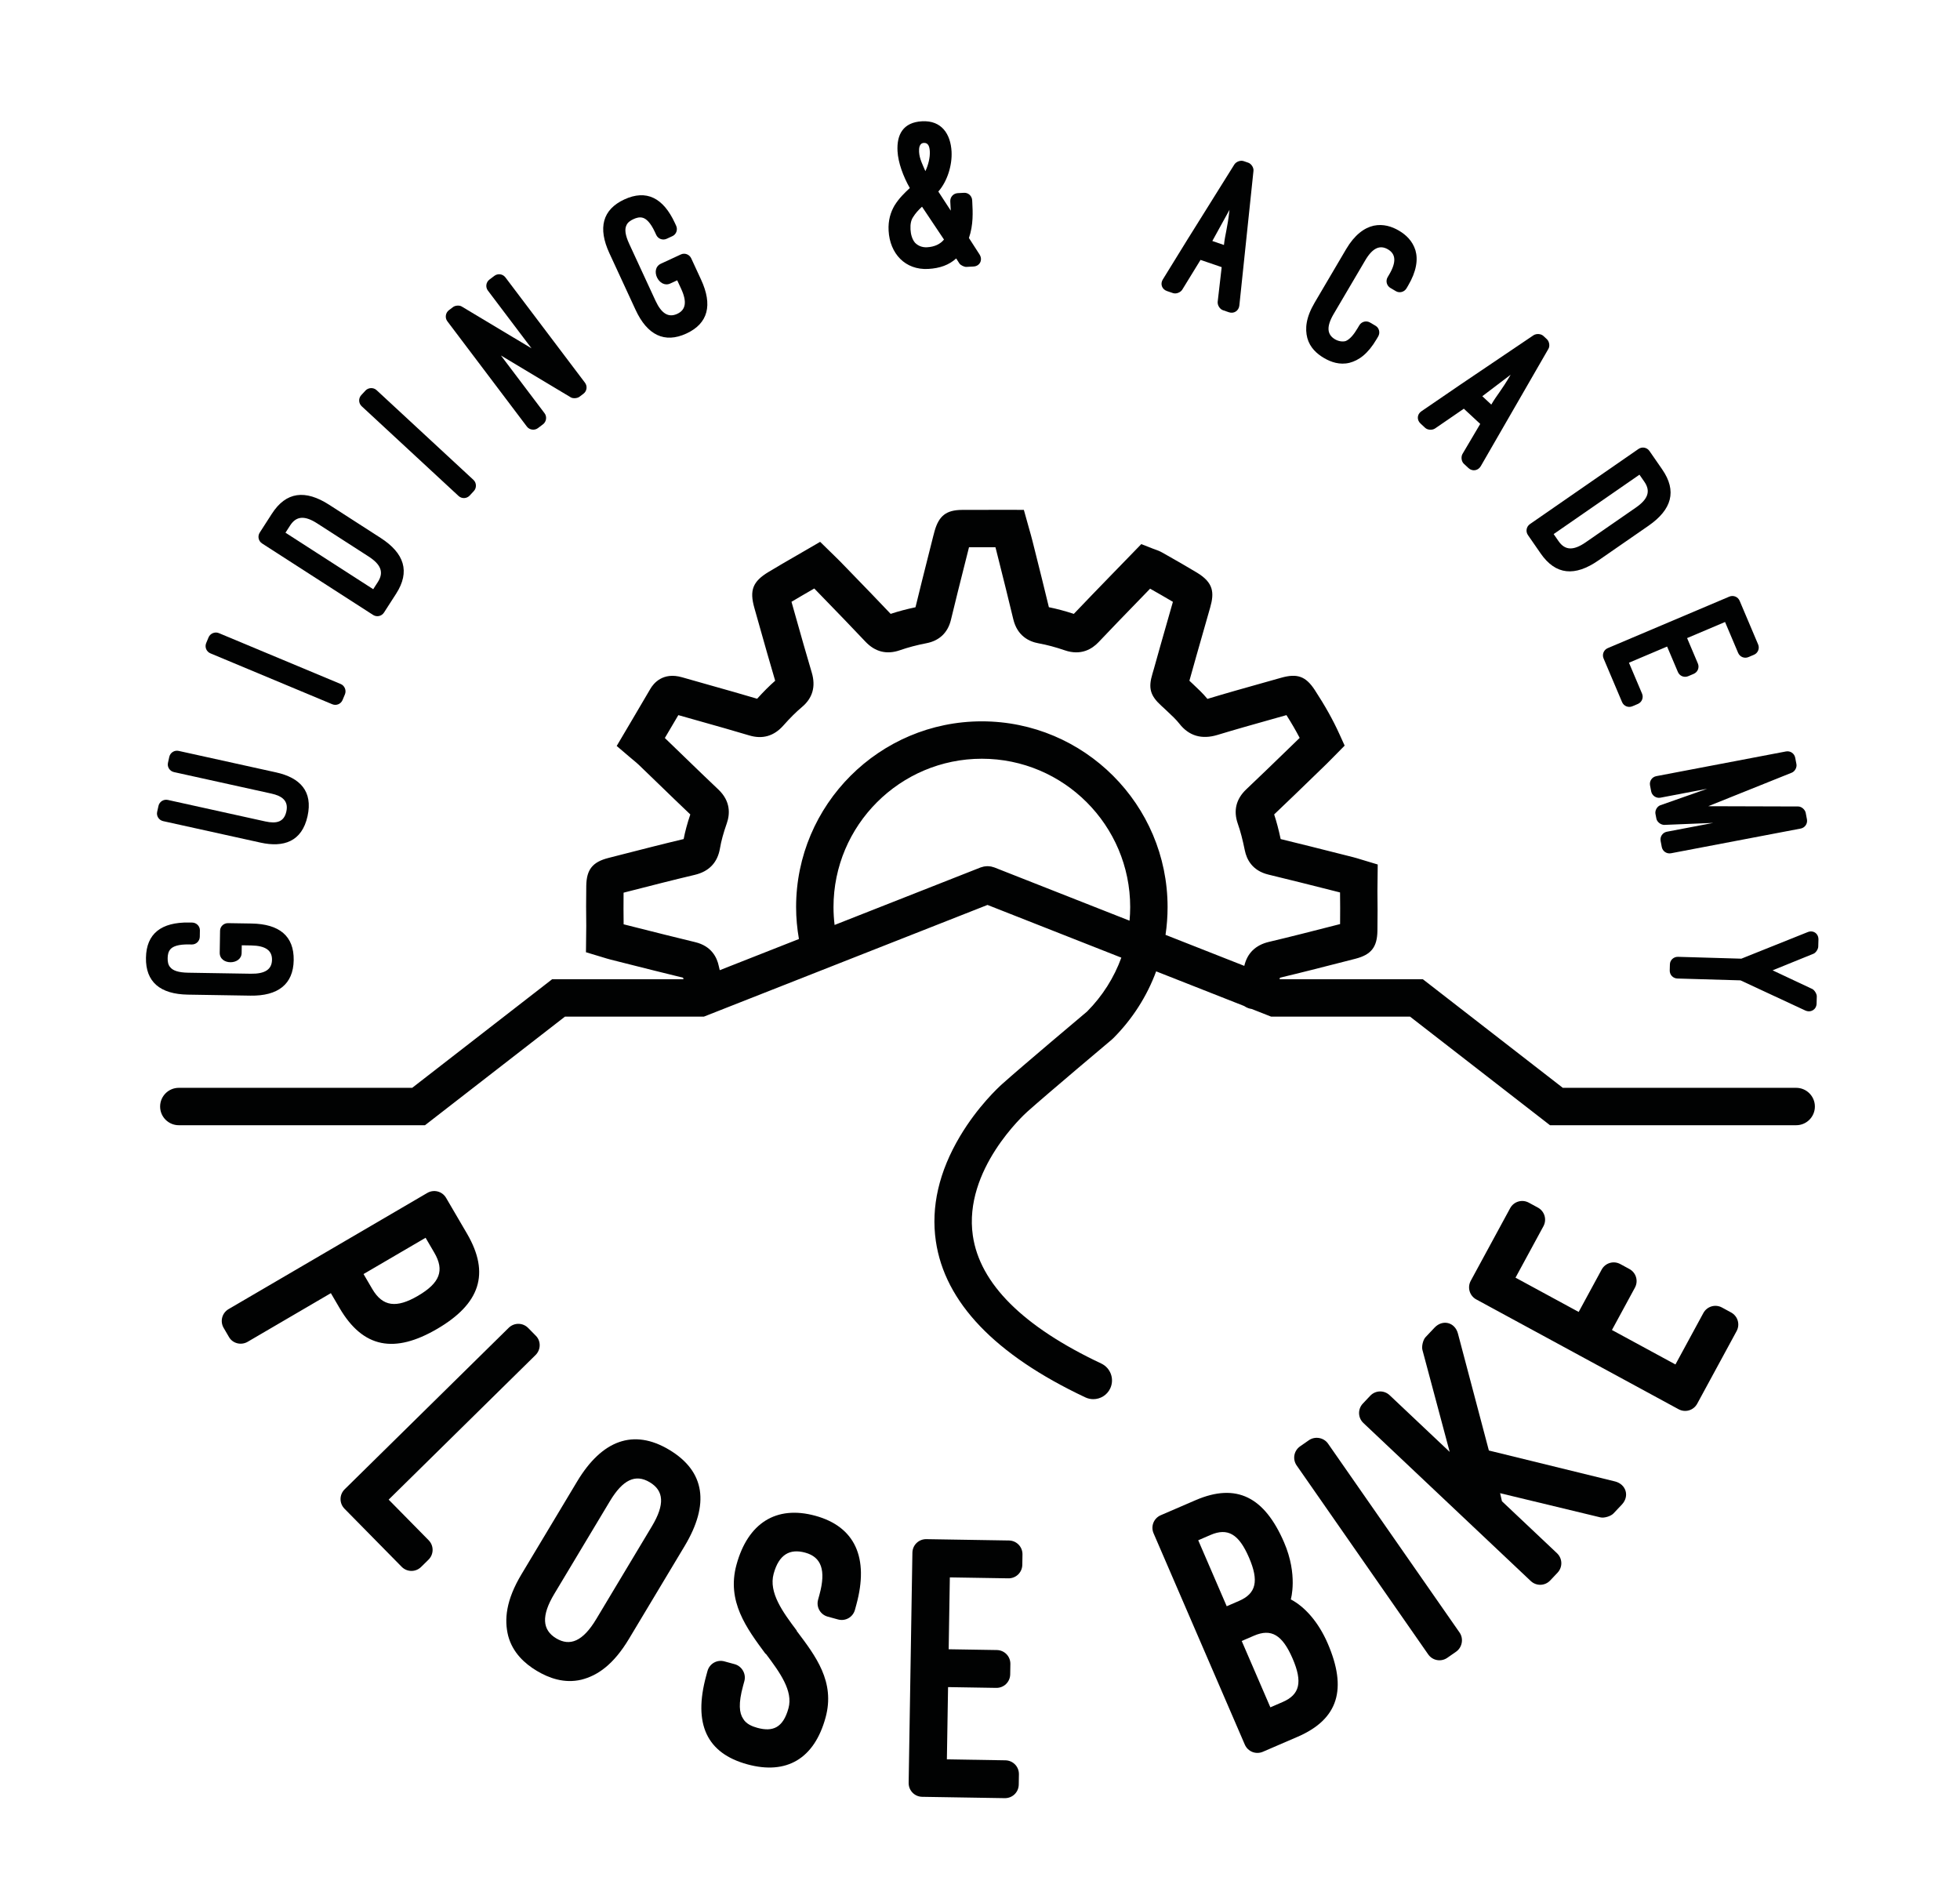 <?xml version="1.0" encoding="utf-8"?>
<!-- Generator: Adobe Illustrator 16.0.4, SVG Export Plug-In . SVG Version: 6.00 Build 0)  -->
<!DOCTYPE svg PUBLIC "-//W3C//DTD SVG 1.1//EN" "http://www.w3.org/Graphics/SVG/1.1/DTD/svg11.dtd">
<svg version="1.1" id="Ebene_1" xmlns="http://www.w3.org/2000/svg" xmlns:xlink="http://www.w3.org/1999/xlink" x="0px" y="0px"
	 width="471.675px" height="456.046px" viewBox="0 0 471.675 456.046" enable-background="new 0 0 471.675 456.046"
	 xml:space="preserve">
<g>
	<path fill="#010202" d="M79.624,311.187l-20.015,11.7c-1.588,0.929-3.602,0.402-4.484-1.106l-1.3-2.226
		c-0.928-1.588-0.401-3.601,1.188-4.53l47.811-27.951c1.589-0.928,3.603-0.401,4.531,1.187l5.015,8.578
		c5.665,9.688,3.089,16.95-7.156,22.94c-10.245,5.988-17.836,4.672-23.501-5.019L79.624,311.187z M102.417,297.86l-14.932,8.729
		l2.09,3.574c2.507,4.289,5.832,4.688,10.994,1.672c5.322-3.112,6.445-6.113,3.938-10.402L102.417,297.86z"/>
	<path fill="#010202" d="M101.342,377.07c-1.312,1.291-3.393,1.274-4.684-0.036L82.91,363.067c-1.291-1.311-1.274-3.393,0.036-4.684
		l39.472-38.856c1.312-1.291,3.394-1.273,4.685,0.037l1.871,1.902c1.226,1.246,1.21,3.328-0.101,4.618l-35.341,34.79l9.618,9.769
		c1.291,1.312,1.274,3.394-0.037,4.685L101.342,377.07z"/>
	<path fill="#010202" d="M138.884,356.508c5.962-9.942,13.566-12.784,22.167-7.626c8.68,5.206,9.723,13.126,3.713,23.146
		l-13.391,22.329c-3.738,6.233-7.571,8.869-11.484,9.85c-4.118,0.963-7.811-0.394-10.731-2.145
		c-2.839-1.704-5.775-4.321-6.865-8.407c-0.979-3.913-0.538-8.584,3.2-14.817L138.884,356.508z M133.383,383.569
		c-3.123,5.207-2.933,8.646,0.46,10.683c3.314,1.987,6.422,0.74,9.64-4.625l13.391-22.33c3.17-5.287,2.885-8.569-0.508-10.603
		c-3.471-2.082-6.516-0.584-9.591,4.546L133.383,383.569z"/>
	<path fill="#010202" d="M170.256,402.12c0.484-1.775,2.292-2.81,4.067-2.324l2.486,0.678c1.686,0.46,2.807,2.292,2.323,4.067
		l-0.314,1.153c-1.163,4.262-0.92,6.521,0.031,7.924c0.711,1.243,2.171,1.832,3.414,2.172c3.727,1.018,6.205-0.024,7.488-4.729
		c1.138-4.171-2.049-8.57-5.477-13.129l-0.025,0.088c-4.599-6.214-9.416-12.677-7.018-21.464
		c2.736-10.03,9.546-14.371,18.956-11.804c9.586,2.615,12.974,10.12,9.898,21.392l-0.339,1.244
		c-0.484,1.774-2.292,2.807-4.066,2.323l-2.486-0.679c-1.775-0.483-2.808-2.292-2.324-4.066l0.339-1.243
		c1.599-5.858,0.461-9.03-3.444-10.095c-3.728-1.018-6.326,0.468-7.586,5.083c-1.235,4.526,2.17,9.175,5.599,13.733l-0.088-0.023
		c4.623,6.125,9.335,12.273,6.986,20.885c-2.713,9.94-9.402,13.837-18.811,11.271c-9.763-2.663-13.095-9.677-9.923-21.305
		L170.256,402.12z"/>
	<path fill="#010202" d="M242.801,370.705c1.84,0.03,3.288,1.525,3.258,3.365l-0.04,2.485c-0.029,1.839-1.525,3.288-3.364,3.257
		l-14.077-0.228l-0.281,17.295l11.591,0.188c1.84,0.031,3.288,1.526,3.258,3.366l-0.04,2.484c-0.029,1.84-1.525,3.287-3.365,3.258
		l-11.591-0.189l-0.283,17.388l14.076,0.229c1.84,0.03,3.288,1.526,3.258,3.366l-0.04,2.483c-0.03,1.841-1.526,3.288-3.366,3.259
		l-19.871-0.323c-1.84-0.03-3.288-1.526-3.258-3.366l0.901-55.381c0.03-1.84,1.525-3.288,3.365-3.258L242.801,370.705z"/>
	<path fill="#010202" d="M303.917,421.547c-1.689,0.73-3.624-0.038-4.354-1.727l-21.954-50.843c-0.729-1.69,0.038-3.624,1.728-4.354
		l8.361-3.61c9.882-4.267,16.607-0.758,21.312,10.138c3.392,7.854,1.62,13.729,1.62,13.729c3.363,1.754,6.658,5.442,8.883,10.594
		c4.704,10.896,2.646,18.196-7.234,22.464L303.917,421.547z M288.353,370.651l6.856,15.878l2.956-1.277
		c4.138-1.787,4.843-4.797,2.399-10.456c-2.443-5.658-5.117-7.209-9.256-5.422L288.353,370.651z M298.82,394.89l6.893,15.963
		l2.956-1.276c4.138-1.788,4.843-4.797,2.399-10.456c-2.48-5.743-5.153-7.293-9.292-5.506L298.82,394.89z"/>
	<path fill="#010202" d="M351.242,392.85c1.052,1.512,0.609,3.612-0.825,4.61l-2.114,1.473c-1.51,1.052-3.559,0.685-4.61-0.825
		l-31.645-45.451c-1.052-1.511-0.685-3.56,0.825-4.611l2.114-1.471c1.435-0.999,3.559-0.686,4.609,0.825L351.242,392.85z"/>
	<path fill="#010202" d="M342.307,324.848c-0.22-0.84,0.126-2.41,0.758-3.079l2.147-2.274c1.957-2.075,4.907-1.313,5.637,1.399
		l7.447,28.159l30.411,7.456c2.624,0.706,3.486,3.544,1.592,5.553l-2.021,2.141c-0.632,0.667-2.244,1.169-3.162,0.936L361,359.324
		l0.446,1.938l13.245,12.506c1.338,1.263,1.397,3.344,0.135,4.682l-1.769,1.873c-1.263,1.338-3.344,1.396-4.682,0.134l-40.271-38.02
		c-1.338-1.264-1.397-3.345-0.135-4.683l1.769-1.873c1.263-1.338,3.344-1.396,4.682-0.135l14.448,13.642L342.307,324.848z"/>
	<path fill="#010202" d="M363.418,290.741c0.878-1.617,2.874-2.208,4.491-1.331l2.183,1.185c1.617,0.877,2.209,2.874,1.331,4.491
		l-6.714,12.371l15.2,8.25l5.529-10.188c0.877-1.617,2.874-2.209,4.491-1.331l2.183,1.186c1.617,0.878,2.209,2.874,1.331,4.491
		l-5.529,10.188l15.282,8.293l6.714-12.371c0.878-1.617,2.874-2.208,4.49-1.331l2.184,1.187c1.617,0.877,2.209,2.873,1.331,4.489
		l-9.479,17.466c-0.878,1.616-2.874,2.209-4.491,1.33l-48.675-26.418c-1.617-0.878-2.209-2.873-1.332-4.49L363.418,290.741z"/>
	<path fill="#010202" d="M52.958,223.963c0.016-1.003,0.874-1.833,1.929-1.815l5.645,0.09c6.699,0.109,10.24,3.016,10.146,8.818
		c-0.094,5.803-3.781,8.645-10.427,8.537l-15.034-0.243c-6.699-0.109-10.187-3.068-10.092-8.869
		c0.094-5.803,3.674-8.594,10.373-8.486l0.738,0.012c1.056,0.018,1.886,0.875,1.869,1.877l-0.024,1.53
		c-0.017,1.055-0.875,1.885-1.93,1.868l-0.738-0.012c-2.479-0.04-3.754,0.466-4.345,1.09c-0.589,0.624-0.709,1.466-0.721,2.205
		c-0.012,0.739,0.079,1.637,0.65,2.226c0.621,0.749,1.879,1.244,4.306,1.283c8.386,0.137,13.662,0.222,15.033,0.244
		c3.429,0.056,5.082-1.026,5.12-3.346c0.036-2.269-1.581-3.403-5.01-3.458l-2.267-0.037l-0.031,1.846
		c-0.047,2.954-5.325,3.027-5.275-0.086L52.958,223.963z"/>
	<path fill="#010202" d="M39.273,197.6c-1.03-0.228-1.673-1.233-1.457-2.213l0.318-1.442c0.228-1.031,1.234-1.673,2.264-1.447
		l23.446,5.173c2.731,0.603,4.51,0.13,5.068-2.394c0.579-2.628-1.117-3.759-3.59-4.305l-23.445-5.172
		c-1.032-0.227-1.674-1.233-1.458-2.213l0.318-1.442c0.227-1.031,1.234-1.674,2.265-1.446l23.445,5.172
		c5.771,1.273,8.885,4.554,7.565,10.531c-1.363,6.183-5.832,7.576-11.294,6.371L39.273,197.6z"/>
	<path fill="#010202" d="M81.988,164.6c0.975,0.406,1.407,1.56,1.021,2.485l-0.57,1.364c-0.406,0.973-1.511,1.426-2.484,1.02
		l-29.313-12.245c-0.973-0.406-1.426-1.511-1.02-2.485l0.569-1.364c0.387-0.924,1.512-1.426,2.485-1.02L81.988,164.6z"/>
	<path fill="#010202" d="M92.406,147.41c-0.571,0.886-1.738,1.139-2.625,0.568l-26.703-17.196c-0.888-0.571-1.141-1.738-0.569-2.625
		l2.914-4.525c3.427-5.323,8.044-5.864,13.809-2.151l12.332,7.941c5.767,3.713,7.183,8.14,3.755,13.463L92.406,147.41z M68.7,128.19
		l21.114,13.597l1.114-1.73c1.514-2.351,0.723-4.241-2.249-6.155l-12.332-7.941c-2.971-1.914-5.019-1.852-6.533,0.5L68.7,128.19z"/>
	<path fill="#010202" d="M113.934,115.478c0.773,0.717,0.784,1.949,0.103,2.685l-1.004,1.084c-0.718,0.774-1.911,0.819-2.685,0.102
		L87.043,97.762c-0.774-0.717-0.819-1.91-0.102-2.684l1.004-1.084c0.681-0.736,1.91-0.82,2.684-0.103L113.934,115.478z"/>
	<path fill="#010202" d="M139.432,95.487c-0.505,0.382-1.571,0.46-2.089,0.124l-16.791-10.062l10.494,13.892
		c0.636,0.842,0.429,2.057-0.371,2.66l-1.221,0.923c-0.799,0.604-2.024,0.471-2.66-0.371l-19.143-25.344
		c-0.636-0.842-0.429-2.055,0.371-2.66l1.01-0.763c0.547-0.414,1.571-0.46,2.088-0.124l16.791,10.063l-10.494-13.893
		c-0.635-0.841-0.47-2.024,0.371-2.66l1.179-0.89c0.842-0.636,2.025-0.472,2.66,0.37l19.144,25.343
		c0.636,0.843,0.472,2.025-0.371,2.662L139.432,95.487z"/>
	<path fill="#010202" d="M163.871,61.221c0.91-0.421,2.03-0.009,2.473,0.949l2.369,5.123c2.812,6.081,1.732,10.533-3.535,12.968
		c-5.267,2.436-9.428,0.35-12.218-5.684l-6.31-13.646c-2.812-6.081-1.662-10.507,3.605-12.942c5.267-2.435,9.336-0.423,12.148,5.658
		l0.31,0.671c0.443,0.957,0.031,2.078-0.879,2.498l-1.389,0.642c-0.957,0.443-2.077,0.032-2.521-0.926l-0.31-0.671
		c-1.041-2.25-2.051-3.178-2.869-3.438c-0.818-0.262-1.629-0.003-2.299,0.308c-0.671,0.309-1.44,0.781-1.723,1.552
		c-0.405,0.884-0.304,2.233,0.714,4.435c3.52,7.613,5.735,12.401,6.31,13.647c1.439,3.112,3.131,4.131,5.238,3.157
		c2.059-0.952,2.378-2.902,0.938-6.014l-0.952-2.058l-1.676,0.775c-2.682,1.239-5.039-3.482-2.214-4.789L163.871,61.221z"/>
	<path fill="#010202" d="M228.804,50.689l-0.118-2.213c-0.056-1.054,0.741-1.942,1.795-1.998l1.528-0.082
		c1.001-0.054,1.889,0.744,1.946,1.798l0.025,0.474c0.124,2.318,0.291,5.427-0.806,8.603l2.535,3.933
		c0.864,1.328,0.099,2.848-1.428,2.93l-1.739,0.093c-0.474,0.025-1.396-0.4-1.684-0.86l-0.75-1.176
		c-1.713,1.571-3.941,2.378-6.734,2.527c-5.533,0.297-9.233-3.679-9.53-9.212c-0.134-2.529,0.501-4.465,1.42-6.047
		c1.119-1.803,2.427-3.036,3.685-4.212c-1.575-2.77-2.81-6.085-2.959-8.878c-0.212-3.952,1.319-6.94,5.903-7.185
		c4.741-0.255,6.877,3.118,7.101,7.281c0.175,3.267-0.992,7.133-3.184,9.629L228.804,50.689z M221.884,49.739
		c-0.856,0.785-1.604,1.618-2.138,2.492c-0.49,0.713-0.703,1.676-0.632,2.993c0.061,1.159,0.391,2.357,1.067,3.166
		c0.672,0.704,1.649,1.18,2.913,1.112c1.792-0.096,3.183-0.752,4.076-1.856L221.884,49.739z M222.695,41.188
		c0.711-1.518,1.145-3.284,1.065-4.76c-0.061-1.159-0.376-2.094-1.429-2.037c-1.107,0.06-1.2,1.279-1.153,2.176
		C221.266,38.2,222.03,39.639,222.695,41.188"/>
	<path fill="#010202" d="M293.999,64.286l-5.091-1.743l-4.413,7.188c-0.456,0.681-1.476,1.056-2.226,0.799l-1.447-0.495
		c-1.197-0.41-1.654-1.682-1.013-2.744l6.02-9.761l11.225-17.961c0.455-0.679,1.477-1.055,2.225-0.799l1.099,0.376
		c0.748,0.256,1.375,1.196,1.269,1.995l-3.4,32.406c-0.143,1.233-1.302,2.009-2.499,1.598l-1.447-0.496
		c-0.749-0.256-1.325-1.178-1.269-1.996L293.999,64.286z M291.748,57.995l2.795,0.957c0.271-2.584,0.833-3.897,1.337-8.464
		L291.748,57.995z"/>
	<path fill="#010202" d="M323.945,59.96c2.034-3.456,4.373-5.141,6.631-5.648c2.304-0.481,4.363,0.18,6.091,1.197
		c1.683,0.991,3.261,2.471,3.958,4.718c0.652,2.22,0.269,5.056-1.765,8.511l-0.375,0.637c-0.535,0.91-1.691,1.209-2.555,0.7
		l-1.319-0.775c-0.909-0.536-1.209-1.692-0.673-2.601l0.374-0.636c1.793-3.047,1.569-4.955-0.295-6.052
		c-1.91-1.124-3.687-0.395-5.479,2.652l-7.574,12.868c-1.793,3.047-1.642,4.973,0.313,6.124c0.864,0.509,1.896,0.626,2.574,0.412
		c0.974-0.406,1.924-1.5,2.887-3.136l0.375-0.637c0.535-0.909,1.691-1.209,2.601-0.674l1.318,0.777
		c0.864,0.508,1.163,1.664,0.628,2.574l-0.374,0.636c-2.115,3.592-4.301,5.122-6.54,5.702c-2.357,0.572-4.48-0.189-6.118-1.152
		c-1.728-1.017-3.378-2.478-4.022-4.816c-0.579-2.239-0.349-4.92,1.766-8.513L323.945,59.96z"/>
	<path fill="#010202" d="M356.217,102.014l-3.944-3.662l-6.954,4.774c-0.693,0.437-1.778,0.366-2.358-0.173l-1.121-1.042
		c-0.929-0.861-0.829-2.208,0.189-2.918l9.469-6.474l17.557-11.852c0.693-0.436,1.778-0.364,2.358,0.174l0.851,0.79
		c0.58,0.539,0.771,1.652,0.349,2.34l-16.278,28.232c-0.633,1.068-2.006,1.305-2.934,0.444l-1.121-1.041
		c-0.581-0.539-0.732-1.616-0.348-2.34L356.217,102.014z M356.717,95.349l2.165,2.011c1.298-2.251,2.345-3.223,4.662-7.192
		L356.717,95.349z"/>
	<path fill="#010202" d="M367.701,128.762c-0.601-0.867-0.387-2.042,0.48-2.642l26.115-18.078c0.868-0.6,2.043-0.386,2.644,0.481
		l3.062,4.425c3.604,5.206,2.335,9.677-3.304,13.581l-12.061,8.347c-5.64,3.905-10.271,3.517-13.874-1.689L367.701,128.762z
		 M394.537,114.229l-20.649,14.294l1.172,1.691c1.591,2.3,3.64,2.293,6.547,0.282l12.06-8.349c2.906-2.012,3.634-3.927,2.042-6.227
		L394.537,114.229z"/>
	<path fill="#010202" d="M423.093,155.075c0.412,0.972-0.036,2.079-1.008,2.49l-1.312,0.556c-0.972,0.412-2.078-0.036-2.49-1.008
		l-3.149-7.434L406,153.55l2.594,6.122c0.411,0.971-0.036,2.078-1.008,2.489l-1.312,0.556c-0.972,0.412-2.078-0.037-2.489-1.008
		l-2.594-6.121l-9.183,3.89l3.149,7.433c0.413,0.972-0.036,2.079-1.008,2.49l-1.312,0.556c-0.971,0.412-2.078-0.036-2.489-1.008
		l-4.446-10.494c-0.412-0.972,0.036-2.078,1.008-2.49l29.248-12.392c0.971-0.411,2.078,0.036,2.489,1.008L423.093,155.075z"/>
	<path fill="#010202" d="M398.385,195.837c-0.147-0.777,0.368-1.735,1.116-2.039l11.327-3.983l-11.248,2.142
		c-1.037,0.197-2.034-0.526-2.222-1.511l-0.276-1.451c-0.197-1.037,0.474-2.024,1.511-2.221l31.204-5.944
		c1.036-0.197,2.023,0.474,2.221,1.511l0.297,1.555c0.147,0.778-0.368,1.735-1.117,2.039l-20.108,8.073l21.659,0.064
		c0.808,0.008,1.649,0.761,1.797,1.538l0.297,1.555c0.197,1.037-0.475,2.025-1.511,2.222l-31.204,5.943
		c-1.037,0.197-2.024-0.473-2.222-1.511l-0.276-1.451c-0.197-1.037,0.474-2.024,1.511-2.221l11.144-2.122l-11.832,0.48
		c-0.869-0.049-1.701-0.75-1.849-1.527L398.385,195.837z"/>
	<path fill="#010202" d="M426.577,233.503l9.579,4.503c0.52,0.278,1.074,1.192,1.057,1.772l-0.051,1.741
		c-0.041,1.423-1.385,2.228-2.688,1.663l-15.621-7.266l-15.188-0.443c-1.055-0.032-1.874-0.9-1.843-1.954l0.043-1.477
		c0.029-1.002,0.898-1.821,1.952-1.79l15.24,0.445c5.34-2.113,10.628-4.281,15.968-6.394c1.335-0.542,2.629,0.341,2.586,1.817
		l-0.049,1.688c-0.019,0.633-0.625,1.511-1.159,1.708L426.577,233.503z"/>
	<path fill="#010202" d="M432.251,261.776H376.09l-33.678-26.13h-34.481c0.032-0.127,0.068-0.236,0.099-0.372
		c5.093-1.211,10.218-2.525,15.181-3.798l2.947-0.755c3.821-0.975,5.263-2.8,5.319-6.734c0.047-3.372,0.048-6.51,0.002-9.593
		l0.07-6.362l-4.084-1.229c-0.657-0.204-1.257-0.388-1.865-0.541l-3.242-0.818c-4.614-1.166-9.377-2.37-14.164-3.531
		c-0.49-2.289-0.985-4.163-1.567-5.928c3.246-3.075,6.49-6.221,9.633-9.269l2.959-2.868c0.5-0.485,0.987-0.983,1.499-1.507
		l2.873-2.916l-1.282-2.82c-1.54-3.392-3.415-6.742-5.896-10.545c-2.165-3.32-4.219-4.069-8.135-2.955
		c-1.508,0.427-3.016,0.851-4.524,1.275c-4.323,1.213-8.791,2.469-13.186,3.801c-1.093-1.324-2.276-2.433-3.425-3.51l-0.638-0.599
		c-0.096-0.091-0.188-0.177-0.276-0.26c0.039-0.141,0.082-0.289,0.126-0.445c1.026-3.703,2.083-7.398,3.14-11.093
		c0.581-2.03,1.162-4.06,1.743-6.112c1.009-3.559,0.8-5.945-3.188-8.359c-2.525-1.529-5.108-2.994-7.606-4.41l-0.735-0.416
		c-0.69-0.392-1.33-0.616-1.843-0.796c-0.141-0.049-0.286-0.099-0.433-0.156l-2.782-1.089l-7.561,7.786
		c-2.84,2.928-5.771,5.95-8.674,9.004c-2.042-0.671-4.046-1.208-6.004-1.606c-1.085-4.528-2.23-9.093-3.34-13.516l-0.614-2.449
		c-0.231-0.923-0.492-1.839-0.77-2.813l-1.298-4.648l-6.822-0.004c-2.724-0.003-5.396-0.008-8.068,0.013
		c-3.755,0.031-5.536,1.391-6.583,5.065c-0.115,0.406-0.223,0.813-0.326,1.223l-1.188,4.719c-1.021,4.05-2.075,8.227-3.091,12.423
		c-2.077,0.433-4.066,0.961-5.978,1.59c-3.09-3.27-6.255-6.533-9.321-9.694l-2.818-2.907c-0.485-0.501-0.986-0.986-1.555-1.536
		l-3.275-3.198l-2.962,1.725c-0.952,0.554-1.901,1.102-2.846,1.648c-2.174,1.255-4.421,2.554-6.616,3.88
		c-3.786,2.287-4.614,4.383-3.401,8.658l1.272,4.501c1.204,4.267,2.446,8.672,3.735,13.014c-1.405,1.231-2.809,2.633-4.343,4.332
		c-3.69-1.1-7.43-2.154-11.053-3.175c-2.335-0.657-4.669-1.315-7-1.987c-4.665-1.347-6.904,1.506-7.649,2.793
		c-1.386,2.394-2.797,4.774-4.288,7.291l-3.806,6.438l2.873,2.455c0.375,0.32,0.723,0.61,1.049,0.881
		c0.58,0.481,1.037,0.862,1.425,1.235c1.574,1.512,3.14,3.029,4.707,4.546c2.499,2.421,5.078,4.918,7.659,7.366
		c-0.736,2.195-1.254,4.111-1.601,5.922c-5.105,1.215-10.244,2.533-15.219,3.808l-2.9,0.743c-3.821,0.978-5.262,2.802-5.317,6.734
		c-0.048,3.372-0.049,6.51-0.003,9.592l-0.07,6.36l4.07,1.228c0.66,0.205,1.264,0.39,1.879,0.546l3.454,0.872
		c4.55,1.149,9.245,2.335,13.966,3.48c0.033,0.133,0.067,0.246,0.1,0.372h-31.61l-33.678,26.13H43.032c-2.486,0-4.5,2.015-4.5,4.5
		c0,2.485,2.014,4.5,4.5,4.5h59.243l33.678-26.13h33.431l68.257-26.882l32.209,12.685c-1.744,4.803-4.523,9.214-8.232,12.954
		c-1.786,1.502-15.564,13.098-20.386,17.403c-0.963,0.858-5.976,5.505-10.224,12.654c-5.043,8.487-6.994,16.958-5.8,25.18
		c2.14,14.725,14.244,27.385,35.979,37.625c0.62,0.292,1.272,0.43,1.914,0.43c1.689,0,3.308-0.956,4.075-2.583
		c1.059-2.249,0.095-4.93-2.153-5.99c-18.831-8.871-29.229-19.226-30.908-30.775c-2.304-15.858,12.48-29.265,13.111-29.828
		c4.95-4.419,20.209-17.249,20.363-17.379c0.051-0.043,0.088-0.096,0.137-0.14c0.048-0.045,0.103-0.076,0.149-0.123
		c4.651-4.651,8.144-10.144,10.353-16.129l0.104,0.041l21.07,8.298c0.311,0.208,0.641,0.393,1.01,0.522
		c0.271,0.095,0.543,0.155,0.816,0.197l4.672,1.84h33.432l33.678,26.13h59.243c2.485,0,4.5-2.015,4.5-4.5
		C436.751,263.791,434.737,261.776,432.251,261.776z M271.827,221.555l-32.537-12.814c-0.098-0.038-0.197-0.052-0.295-0.083
		c-0.16-0.051-0.317-0.103-0.482-0.136c-0.143-0.028-0.283-0.038-0.427-0.052c-0.146-0.015-0.293-0.033-0.442-0.033
		c-0.152,0-0.303,0.018-0.454,0.033c-0.14,0.015-0.277,0.024-0.416,0.052c-0.164,0.032-0.32,0.084-0.479,0.134
		c-0.101,0.032-0.203,0.046-0.303,0.085l-35.149,13.843c-0.169-1.416-0.261-2.849-0.261-4.301c0-19.684,16.015-35.699,35.699-35.699
		c19.685,0,35.699,16.015,35.699,35.699C271.98,219.383,271.925,220.473,271.827,221.555z M305.372,226.655
		c-3.233,0.764-5.214,2.715-5.931,5.775l-18.918-7.45l-0.039-0.016c0.327-2.192,0.496-4.424,0.496-6.681
		c0-24.647-20.052-44.699-44.699-44.699s-44.699,20.052-44.699,44.699c0,2.607,0.246,5.165,0.681,7.68l-0.068,0.027l-18.985,7.477
		c-0.076-0.284-0.149-0.586-0.22-0.936c-0.435-2.132-1.773-4.871-5.677-5.81c-4.898-1.179-9.878-2.437-14.694-3.653l-2.541-0.642
		c-0.035-2.461-0.039-4.967-0.012-7.612l1.471-0.377c5.13-1.315,10.434-2.675,15.654-3.909c3.452-0.816,5.495-2.968,6.075-6.396
		c0.294-1.742,0.817-3.658,1.646-6.028c0.742-2.123,0.99-5.256-2.045-8.124c-2.729-2.579-5.481-5.244-8.143-7.822
		c-1.574-1.524-3.148-3.049-4.728-4.566c1.12-1.891,2.194-3.704,3.248-5.505c1.821,0.52,3.645,1.034,5.468,1.547
		c3.813,1.075,7.756,2.186,11.596,3.339c3.19,0.96,5.943,0.167,8.182-2.355c1.657-1.867,3.09-3.291,4.508-4.48
		c2.562-2.148,3.354-4.936,2.356-8.287c-1.335-4.474-2.628-9.059-3.878-13.494l-1.001-3.541c1.793-1.071,3.592-2.111,5.48-3.201
		l2.599,2.681c3.202,3.3,6.513,6.714,9.709,10.107c2.338,2.48,5.139,3.174,8.332,2.059c1.932-0.675,4.07-1.239,6.352-1.678
		c3.119-0.599,5.159-2.547,5.899-5.632c1.058-4.414,2.19-8.901,3.285-13.24l1.062-4.219c2.105-0.01,4.22-0.006,6.362-0.003h0.004
		c0.059,0.218,0.115,0.436,0.169,0.653l0.616,2.452c1.168,4.656,2.377,9.47,3.505,14.207c0.97,4.063,3.835,5.399,6.067,5.802
		c1.994,0.362,4.124,0.93,6.329,1.687c3.909,1.344,6.576-0.324,8.124-1.96c3.028-3.199,6.157-6.424,9.182-9.543l3.225-3.329
		c1.821,1.033,3.677,2.091,5.487,3.167c-0.472,1.658-0.946,3.315-1.42,4.973c-1.063,3.718-2.128,7.437-3.16,11.164
		c-0.128,0.459-0.242,0.837-0.339,1.155c-1.049,3.47-0.549,5.274,2.142,7.72c0.233,0.212,0.509,0.463,0.831,0.768l0.674,0.633
		c1.067,1,2.076,1.945,2.831,2.913c2.296,2.943,5.38,3.851,9.169,2.7c4.365-1.327,8.854-2.588,13.196-3.808
		c1.135-0.318,2.269-0.637,3.402-0.957c1.225,1.93,2.269,3.728,3.18,5.479l-2.775,2.69c-3.285,3.187-6.685,6.482-10.057,9.67
		c-2.479,2.342-3.168,5.145-2.045,8.331c0.617,1.749,1.135,3.721,1.681,6.396c0.435,2.131,1.772,4.869,5.676,5.809
		c4.97,1.197,10.021,2.473,14.906,3.707l2.33,0.589c0.034,2.462,0.038,4.967,0.012,7.611l-1.521,0.39
		C315.862,224.069,310.574,225.426,305.372,226.655z"/>
</g>
</svg>
